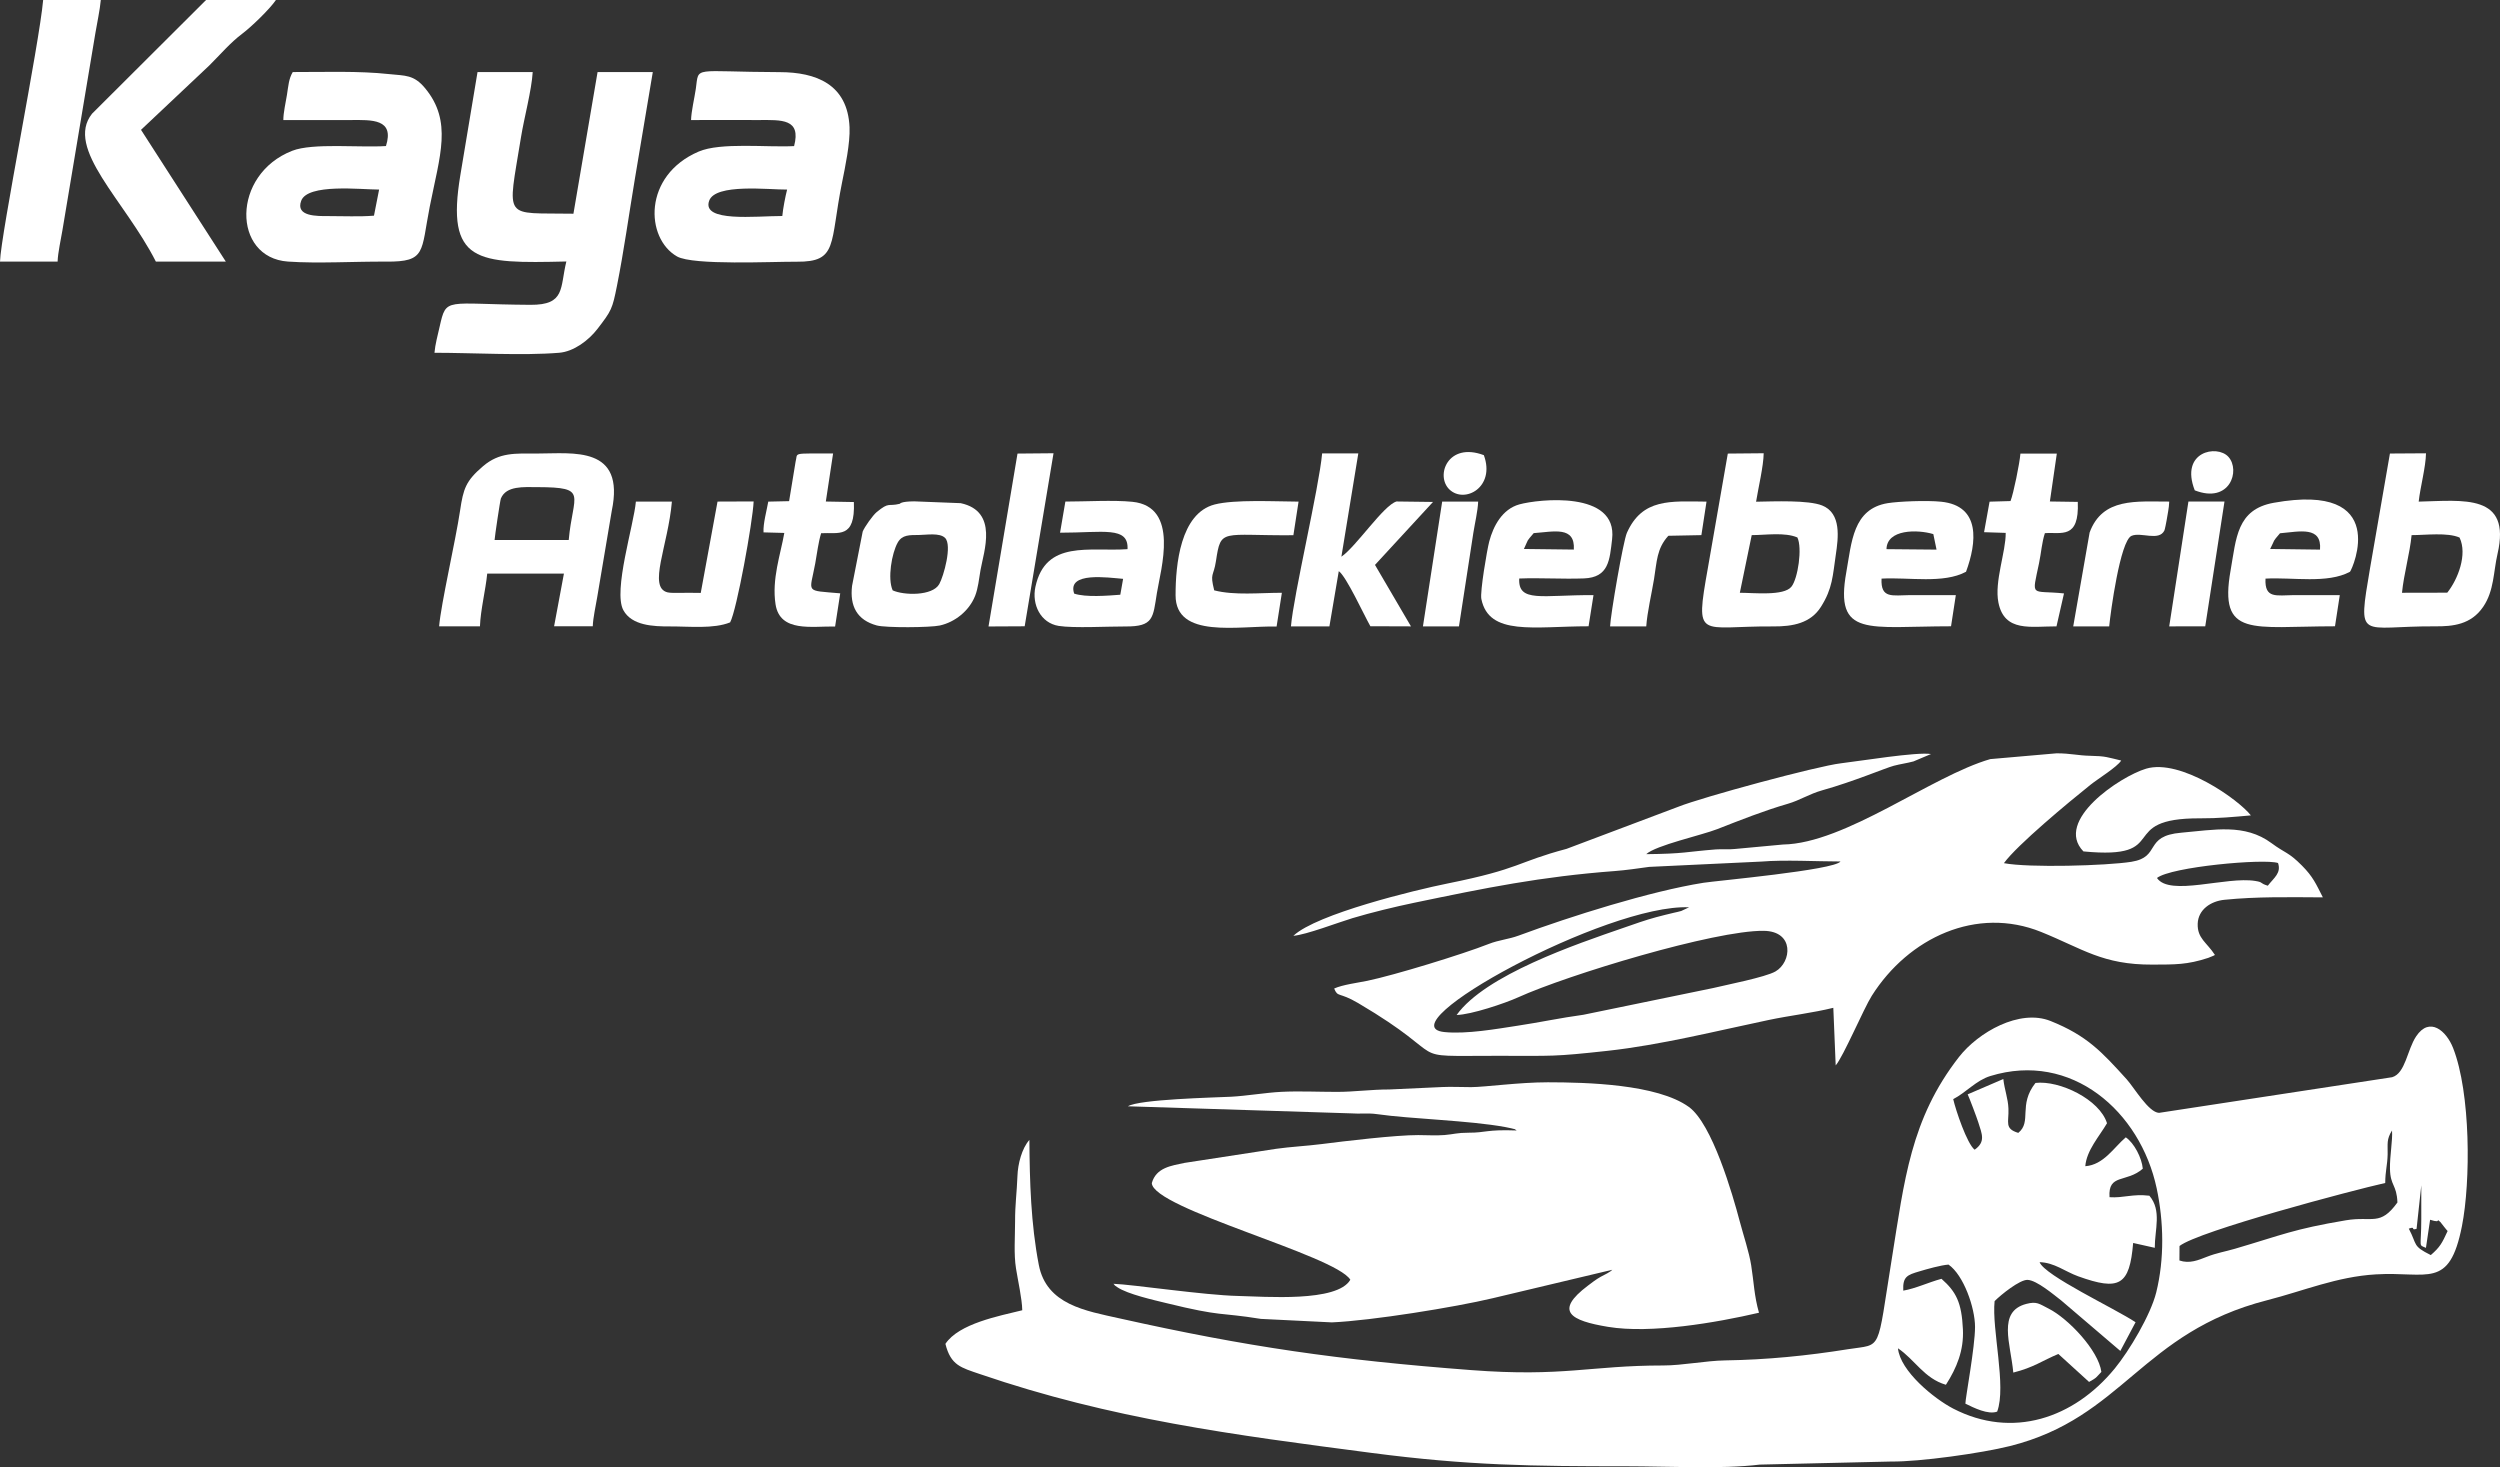 <?xml version="1.0" encoding="UTF-8"?>
<svg id="Ebene_2" data-name="Ebene 2" xmlns="http://www.w3.org/2000/svg" viewBox="0 0 536.46 314.83">
  <rect x="0" y="0" width="536.46" height="314.83" fill="#333333" stroke="none"/>
  <defs>
    <style>
      .cls-1 {
        fill: #fff;
        fill-rule: evenodd;
      }
    </style>
  </defs>
  <g id="Ebene_1-2" data-name="Ebene 1">
    <g>
      <path class="cls-1" d="M121.53,56.11c-1.4,5.69-.16,9.35-7.72,9.3-18.37-.11-18-1.79-19.48,4.73-.4,1.75-.95,3.78-1.1,5.56,8.07,0,19.03.64,26.75,0,3.12-.25,6.32-2.64,8.24-5.14,3.01-3.91,3.18-4.26,4.17-9.22,1.48-7.42,2.56-15.26,3.84-22.93l3.85-22.95h-11.85s-5.18,30.4-5.18,30.4c-15.24-.28-14.19,1.81-11.25-16.43.65-4.04,2.29-10.1,2.51-13.97h-11.84s-3.68,22.08-3.68,22.08c-3.15,18.91,3.48,19.03,22.74,18.57h0Z"/>
      <path class="cls-1" d="M148.29,25.77c4.8-.06,9.62,0,14.43-.01,5.04-.02,9.23-.32,7.68,5.59-5.8.31-15.78-.85-20.49,1.18-11.98,5.15-11.45,18.61-4.63,22.5,3.45,1.96,20.67,1.09,25.68,1.13,8.93.07,7.06-3.8,9.74-17.04.65-3.22,1.75-8.43,1.6-11.81-.4-9.27-7.22-11.81-14.95-11.83-19.01-.06-17.32-1.44-18.04,3.59-.3,2.05-.97,4.78-1.02,6.72h0ZM167.87,46.35c.15-1.61.64-4.13,1.03-5.67-3.91.04-15.41-1.37-16.73,2.41-1.63,4.66,9.99,3.26,15.7,3.26h0Z"/>
      <path class="cls-1" d="M60.8,25.77c4.79-.05,9.59.02,14.38-.01,4.62-.03,9.51-.29,7.64,5.58-5.57.37-15.69-.71-20.1,1.01-13.08,5.09-12.91,22.95-.92,23.78,6.45.45,14.46-.04,21.11.01,8.59.06,7.39-2.06,9.31-11.81,2.17-10.99,4.9-18.25-.98-25.38-2.45-2.97-4.27-2.68-7.74-3.05-6.53-.71-13.76-.43-20.68-.44-.87,1.45-.94,3-1.25,4.92-.26,1.64-.78,3.82-.77,5.39h0ZM80.25,46.28l1.1-5.6c-3.88,0-15.33-1.35-16.72,2.41-1.25,3.39,3.37,3.29,5.9,3.28,3.22-.01,6.54.17,9.72-.09h0Z"/>
      <path class="cls-1" d="M94.23,134.4h8.76c.13-3.56,1.22-7.8,1.56-11.32h16.46s-2.11,11.31-2.11,11.31h8.3c.05-1.82.67-4.5.95-6.24l3.12-18.51c2.95-14.06-8.33-12.32-15.92-12.32-4.85,0-8.15-.3-11.7,2.72-3.7,3.16-4.23,4.83-4.92,9.5-.98,6.58-4.1,20.01-4.5,24.86h0ZM106.13,115.87h15.91c.87-9.85,4.36-11.3-6.7-11.34-2.97,0-6.71-.34-7.86,2.44-.16.38-1.32,8.21-1.35,8.9h0Z"/>
      <path class="cls-1" d="M33.46,56.14h15s-18.2-28.28-18.2-28.28l14.66-13.82c2.33-2.31,4.47-4.86,7.08-6.82,1.9-1.42,5.91-5.29,7.21-7.22h-14.99s-24.47,24.4-24.47,24.4c-5.9,7.44,7.04,18.6,13.7,31.74h0Z"/>
      <path class="cls-1" d="M376.83,107.65c.47-2.96,1.59-7.59,1.63-10.39l-7.7.07-4.28,24.57c-2.8,15.77-1.9,12.4,14.05,12.52,4.2.03,8-.69,10.22-4.21,2.5-3.96,2.51-6.61,3.19-11.22.52-3.53,1.25-8.84-2.93-10.52-2.96-1.19-10.35-.88-14.18-.81h0ZM373.34,127.2c2.99,0,9.42.73,11.06-1.29,1.41-1.73,2.38-8.32,1.29-10.58-2.73-1.16-6.76-.51-9.8-.5l-2.55,12.37h0Z"/>
      <path class="cls-1" d="M519.01,107.65c.34-3.13,1.52-7.39,1.57-10.38l-7.74.05-4.26,24.57c-2.7,16.05-2.32,12.41,14.06,12.51,3.66.02,7.6-.34,10.22-4.2,2.35-3.46,2.17-7.46,3.07-11.36,3.01-13.01-7.35-11.42-16.92-11.2h0ZM515.43,127.2l9.71-.02c2.3-2.87,4.37-8.23,2.64-11.83-2.6-1.14-7.29-.52-10.29-.52-.38,3.94-1.67,8.36-2.06,12.37h0Z"/>
      <path class="cls-1" d="M0,56.14h12.36c.07-2,.71-4.72,1.03-6.7L20.47,7.09c.37-2.23.97-4.94,1.16-7.09h-12.37C8.44,9.36.2,50.16,0,56.14h0Z"/>
      <path class="cls-1" d="M193.07,108.11c-2.61.63-2.2-.47-4.93,1.76-.86.71-2.64,3.23-3.02,4.2l-2.28,11.64c-.52,4.38,1.08,7.35,5.3,8.5,1.95.53,11.48.46,13.53.01,3.22-.71,6.27-3.1,7.57-6.34.67-1.7.83-3.66,1.16-5.54.7-4,3.9-12.62-4.25-14.37l-9.98-.39c-2.93.02-3.01.5-3.09.52h0ZM191.55,126.68c2.39,1.1,8.55,1.24,10-1.34.94-1.67,2.82-8.34,1.25-9.91-1.17-1.16-4.01-.64-5.6-.63-2.01.02-3.6-.08-4.56,1.62-1.29,2.28-2.22,7.74-1.09,10.25h0Z"/>
      <path class="cls-1" d="M501.05,134.4l1.03-6.7c-3.3,0-6.56-.02-9.82,0-3.77.03-6.34.84-6.12-3.54,5.91-.32,13.29,1.14,18.13-1.47.58-.66,8.79-19.31-16.37-14.8-7.96,1.43-8.03,7.66-9.24,14.44-2.61,14.66,4.58,12.06,22.39,12.06h0ZM487.14,117.8l10.7.14c.4-5.07-4.31-3.89-8.59-3.51-1.78,2.1-.91,1.05-2.11,3.37h0Z"/>
      <path class="cls-1" d="M340.88,134.4l1.06-6.7c-11.08-.05-16.2,1.68-15.94-3.56,4.59-.18,9.26.15,13.87-.02,5.38-.2,5.53-3.96,6.06-8.41,1.25-10.52-15.83-8.6-19.89-7.48-3.69,1.02-5.6,4.66-6.47,7.95-.49,1.87-2,10.81-1.7,12.33,1.61,8.02,11.34,5.88,23,5.88h0ZM327.01,117.8l10.71.13c.3-5.09-4.29-3.84-8.61-3.53-1.7,2.02-.97.99-2.1,3.4h0Z"/>
      <path class="cls-1" d="M418.66,134.4l1.03-6.7c-3.3,0-6.56-.02-9.82,0-3.77.03-6.34.84-6.12-3.54,5.91-.32,13.29,1.14,18.13-1.47,2.29-6.25,3.23-14.16-5.35-15.03-3.11-.32-9.12-.07-11.46.31-7.5,1.23-7.73,8.43-8.88,14.8-2.55,14.15,4.69,11.62,22.47,11.62h0ZM404.81,117.84l10.74.1-.69-3.33c-3.38-1.02-9.96-1.08-10.05,3.23h0Z"/>
      <path class="cls-1" d="M227.48,114.31c9.29,0,14.72-1.44,14.47,3.53-8.07.58-17.58-2.09-19.77,8.1-.81,3.79,1.12,7.74,4.99,8.37,3.23.52,10.64.1,14.34.12,6.05.04,5.89-1.83,6.74-7.16.82-5.12,4.93-18.56-5.26-19.59-4.03-.41-10.13-.05-14.38-.05l-1.14,6.68h0ZM230.5,127.38c2.48.83,7.17.45,9.9.24l.6-3.41c-3.25-.26-12.1-1.59-10.5,3.17h0Z"/>
      <path class="cls-1" d="M277.02,134.41h8.25s2.01-11.85,2.01-11.85c1.6,1.08,5.47,9.54,6.78,11.82l8.71.03-7.72-13.19,12.45-13.51-7.83-.1c-2.78.8-8.65,9.68-11.83,11.85l3.63-22.17h-7.76c-.68,7.45-6.16,30.5-6.69,37.1h0Z"/>
      <path class="cls-1" d="M156.68,133.54c1.41-2.6,4.85-21.56,5.04-25.94l-7.75.03-3.6,19.6c-1.58-.04-3.09-.02-4.67-.01-.65,0-1.87.04-2.46-.11-4.28-1.06.12-9.98.94-19.48h-7.73c-.41,4.91-4.93,19.18-2.69,23.3,1.81,3.34,6.51,3.5,9.9,3.49,4.28-.02,9.45.58,13.02-.87h0Z"/>
      <path class="cls-1" d="M273.94,134.43l1.13-7.23c-4.77,0-10.17.6-14.52-.52-.96-3.85-.15-2.83.38-6.31,1.07-7.13,1.14-5.39,16.61-5.52l1.11-7.21c-5.15-.03-13.7-.49-18,.61-7.37,1.9-8.4,12.96-8.39,19.49,0,9.39,13.46,6.53,21.67,6.7h0Z"/>
      <path class="cls-1" d="M431.41,107.52l-4.48.13-1.18,6.55,4.64.15c.06,3.99-2.47,10.49-1.56,14.96,1.29,6.41,6.99,5.08,12.46,5.1l1.61-7.07c-7.2-.75-6.92,1.06-5.36-6.46.48-2.31.6-4.44,1.26-6.47,3.49-.27,7.4,1.43,7.06-6.71l-5.99-.09,1.49-10.28h-7.81c-.16,2.05-1.48,8.57-2.13,10.2h0Z"/>
      <path class="cls-1" d="M169.32,107.54l-4.46.1c-.34,1.93-1.13,4.72-1.02,6.6l4.46.12c-.8,4.6-2.72,9.89-1.88,15.32.95,6.09,7.85,4.66,12.78,4.76l1.1-7.12c-7.73-.69-6.55.07-5.36-6.43.42-2.32.65-4.45,1.26-6.47,3.69-.23,7.35,1.32,7.03-6.69l-6.02-.11,1.56-10.32c-9.13.06-7.48-.3-8.06,1.84l-1.38,8.4h0Z"/>
      <polygon class="cls-1" points="212.12 134.43 219.88 134.39 226.07 97.26 218.34 97.33 212.12 134.43 212.12 134.43"/>
      <path class="cls-1" d="M345.5,134.41h7.76c.2-3,1.16-7.05,1.67-10.16.61-3.75.57-6.54,3.07-9.28l7.09-.14,1.1-7.19c-7.77-.08-13.77-.72-17.08,6.69-.8,1.78-3.53,17.68-3.61,20.09h0Z"/>
      <path class="cls-1" d="M444.88,134.41h7.72c.28-2.96,2.36-18.36,4.78-19.42,2.03-.9,5.9,1.24,7.07-1.17.1-.21.42-1.84.46-2.11.23-1.51.52-2.6.57-4.08-6.98.02-14.3-.92-17.08,6.63l-3.52,20.15h0Z"/>
      <path class="cls-1" d="M305.34,134.41h7.73s3.09-20.08,3.09-20.08c.31-2,.96-4.71,1.03-6.7h-7.72s-4.13,26.78-4.13,26.78h0Z"/>
      <polygon class="cls-1" points="465.48 134.41 473.21 134.4 477.34 107.62 469.6 107.62 465.48 134.41 465.48 134.41"/>
      <g>
        <path class="cls-1" d="M220.88,244.62c-1.61,1.82-2.46,5.13-2.55,7.7-.13,3.57-.52,6.1-.51,9.79,0,3.3-.3,6.97.2,10.1.4,2.53,1.3,6.51,1.34,8.95-4.96,1.23-13.59,2.84-16.49,7.21,1.15,4.64,3.36,5.1,7.42,6.49,28.22,9.66,54.29,13.02,84.02,16.91,20.71,2.71,34.56,2.87,54.81,2.87,8.65,0,20.18.65,28.48-.36l28.19-.66c6.12.08,19.45-1.8,25.51-3.32,24.35-6.1,28.16-24.37,55.21-31.3,7.88-2.02,14.93-5.04,23.29-5.54,11.15-.67,15.78,3.36,18.49-10.35,1.9-9.6,1.88-28.58-1.89-38.21-1.44-3.69-5.04-6.86-7.94-2.51-1.94,2.92-2.28,7.9-5.14,8.76l-50.03,7.65c-2.25-.09-5.31-5.39-6.94-7.2-5.4-5.96-8.55-9.38-16.31-12.5-6.7-2.7-15.57,2.46-19.65,7.68-10.45,13.37-11.75,26.66-14.43,43.26-3.3,20.42-1.94,18.3-9.34,19.47-8.88,1.42-17.45,2.27-26.43,2.41-4.23.07-9.12,1.09-13.32,1.09-15.69,0-21.35,2.5-41.19.99-28.53-2.17-48.02-4.97-75.42-11.09-7.31-1.63-15.7-2.94-17.35-11.48-1.7-8.8-1.96-17.88-2.02-26.82h0ZM518.55,263.69c-1.37.43-.04-.65-1.66-.04,1.86,3.51.71,3.69,4.72,5.67,1.98-1.72,2.4-2.53,3.61-5.16-.28-.27-1.55-1.93-1.56-1.94-1.35-1.11.69.45-2.2-.48l-.89,6.03c-1.68-.74-1.02.16-1-6.19,0-2.4,0-4.81,0-7.22l-1.01,9.32h0ZM511.82,253.85c-6.89,1.54-39.99,10.29-44.13,13.52l-.02,3.11c2.18.74,4.04-.07,5.91-.8,2.11-.83,3.86-1.09,6.01-1.72,10.1-2.96,12.49-4.2,23.77-6.1,5.75-.97,7.34,1.37,11.09-3.83-.16-3.93-1.53-3.49-1.6-7.24-.05-2.82.6-6.06.44-8.21-1.22,1.95-.9,2.83-.94,5.1-.05,2.39-.5,3.5-.52,6.17h0ZM419.13,235.86c.53,2.35,2.97,9.61,4.6,10.85,2.39-1.71,1.59-3.3.76-5.93-.29-.93-1.88-5.16-2.26-5.95l7.65-3.29c.26,2.33,1.02,4.17,1.1,6.36.12,2.97-.93,4.27,2.11,5.2,2.98-2.41-.07-5.96,3.69-10.72,5.18-.6,13.78,3.55,15.35,8.65-1.64,2.81-4.39,5.81-4.66,9.22,3.96-.3,6.1-4,8.69-6.2,1.8,1.23,3.44,4.41,3.65,6.73-3.52,3.09-7.49,1-7.14,6.12,3.06.2,4.89-.75,8.55-.32,2.7,3.17,1.15,7.24,1.16,11.18l-4.64-1.04c-.76,9.12-2.94,10.34-11.78,7.16-2.86-1.03-5.12-2.96-8.3-3.04,1.12,2.91,16.07,9.89,20.6,12.89l-3.27,6.16-12.67-10.82c-1.64-1.26-5.25-4.34-7.23-4.43-1.66-.08-5.74,3.2-7.08,4.56-.64,6.04,2.58,18.28.55,23.71-1.94.72-5.01-.82-6.82-1.71,0-1.19,2.07-12.15,2.07-16.46,0-4.12-2.45-11.13-5.69-13.38-1.68.13-4.57.95-6.27,1.46-2.57.76-3.59,1.11-3.44,4.13,2.73-.48,5.28-1.74,8.2-2.54,3.18,2.81,4.33,5.12,4.6,10.86.21,4.49-1.31,8.23-3.65,11.88-4.67-1.36-6.67-5.4-10.29-7.83.47,4.9,7.76,10.82,11.85,12.94,12.69,6.56,25.89,2.12,34.67-8.6,3.11-3.79,7.7-11.5,8.9-16.33,1.77-7.18,1.63-15.1.1-22.32-3.52-16.56-18.3-29.47-35.71-24.11-3.03.93-5.2,3.54-7.96,4.96h0Z"/>
        <path class="cls-1" d="M277.54,200.81c2.74-.22,9.63-2.87,12.68-3.79,3.96-1.19,9.15-2.45,13.19-3.29,15.42-3.21,27.21-5.62,43.12-6.82,2.28-.17,5.08-.57,7.35-.89l24.08-1.14c4.98-.41,11.8-.03,16.98-.02-1.31,1.85-26.81,4.15-29.41,4.57-11.38,1.81-28.44,7.18-39.65,11.33-2.16.8-4.28.95-6.43,1.8-5.56,2.2-20.31,6.72-26.07,7.91-2.03.42-5.25.82-7.09,1.65.82,1.99.95.66,5.14,3.12,21.11,12.44,8.9,11.32,29.88,11.32,12.08,0,11.88.22,23.66-1.07,11.38-1.25,23.42-4.28,34.57-6.62,4.56-.96,9.42-1.51,13.86-2.61l.51,12.36c1.63-1.87,6.02-12.21,7.74-14.93,7.91-12.51,22.51-19.29,36.34-13.71,8.94,3.61,13.19,7.06,23.89,7.01,4.83-.02,7.43.05,11.96-1.44l1.11-.45c.08-.04.24-.11.34-.18-1.76-2.72-3.8-3.54-3.7-6.7.1-3.03,2.8-4.85,5.75-5.14,6.92-.7,13.91-.56,21.11-.52-1.49-2.92-2.11-4.43-4.5-6.83-2.91-2.94-3.52-2.58-6.53-4.81-5.76-4.26-12.3-2.84-19.33-2.24-8.2.69-4.27,5.22-10.74,6.25-5.3.84-21.99,1.32-27.34.29,2.79-3.87,13.93-13.11,18.55-16.8,1.7-1.36,5.7-3.8,6.62-5.22-2.94-.69-3.3-.96-6.68-1.02-2.6-.05-4.18-.53-7.2-.53l-14.21,1.24c-12.6,3.63-31.12,18.11-44.48,18.33l-10.36.96c-1.34.15-2.7-.01-4.04.09-6.51.51-6.73.94-14.96,1.02,2.08-1.91,11.87-4.05,15.24-5.37,5.08-1.99,10.05-3.96,15.15-5.44,2.59-.75,4.57-2.1,7.41-2.9,6.76-1.89,13.52-4.78,15.33-5.26,1.44-.38,2.8-.55,4.22-.93l3.77-1.59c-3.13-.48-15.18,1.5-19.33,1.99-5.17.61-29.7,7.25-34.94,9.34l-23.94,9.02c-10.78,2.87-9.73,4.25-25.52,7.43-7.04,1.42-28.04,6.52-33.07,11.2h0ZM462.85,188.4c2.71,4.03,14.88-.39,21.11.64,1.82.3.79.44,2.67,1.02,1.38-1.75,2.92-2.74,2.2-4.87-2.95-1-22.96.81-25.98,3.21h0ZM312.56,217.81c6.18-8.61,25.61-15.18,35.84-18.72,2.27-.79,4.7-1.66,7-2.28,1.25-.34,2.43-.62,3.71-.93.61-.15,1.07-.22,1.66-.4l1.68-.79c-17.67-.77-65.42,25.43-52.52,26.77,4.74.49,11.26-.68,15.72-1.36,4.8-.72,9.25-1.69,14.13-2.35l27.77-5.72c2.85-.69,11.27-2.33,13.43-3.57,3.48-1.99,4.13-8.63-2.5-8.72-10.47-.14-42.06,9.44-52.71,14.27-2.84,1.29-10.08,3.72-13.21,3.79h0Z"/>
        <path class="cls-1" d="M242.01,237.39l47.91,1.52c1.85.15,3.64-.11,5.51.16,7.3,1.05,19.75,1.34,27.59,2.78.28.05,1.06.2,1.3.27,1.11.32.4-.03,1.13.46-6.58-.24-6.51.49-10.31.48-2.49,0-3.13.33-5.17.5-1.68.14-3.92.02-5.65.01-4.79-.02-16.06,1.33-20.73,1.93-3.31.42-6.6.57-9.79,1.02l-19.64,3.02c-2.77.6-6.06.98-7,4.33.24,5.49,39.39,15.47,42.6,20.74-2.8,4.89-18.38,3.6-24.07,3.48-7.3-.16-22.66-2.47-26.76-2.61.49.43-.16.06.83.73,2.19,1.5,7.97,2.79,10.5,3.41,12.25,3,11.07,1.91,20.3,3.39l15.25.75c8.53-.37,26.44-3.26,34.48-5.18l25.68-6.11c-.46.4-.19.25-1.14.8-.41.24-.92.47-1.35.71-.99.56-1.85,1.22-2.74,1.9-7.32,5.52-3.72,7.51,4.33,8.84,9.17,1.52,23.18-.89,32.38-3.03-1.04-3.64-1.1-6.62-1.67-10.17-.46-2.9-1.68-6.49-2.45-9.41-1.54-5.84-5.92-20.98-10.94-24.59-6.83-4.91-22.04-5.27-30.25-5.28-6.16,0-13.4,1.02-16.46,1.04-2,.01-4.24-.12-6.21-.02l-11.32.52c-4.03,0-7.64.53-11.31.52-3.81,0-8.13-.2-11.87-.01-3.3.16-7.51.88-10.79,1.05-3.7.18-19.72.54-22.15,2.05h0Z"/>
        <path class="cls-1" d="M447.07,182.7c19.39,1.87,6.56-7.19,25.11-7.1,3.78.02,7.12-.3,10.82-.63-2.63-3.39-15.09-12.23-22.49-10.02-5.54,1.65-19.82,11.17-13.44,17.75h0Z"/>
        <path class="cls-1" d="M432.03,294.53c4.37-1.09,6.2-2.55,9.66-3.99l6.59,6c1.76-.99,1.26-.72,2.64-2.15-.6-4.62-7.15-11.5-11.35-13.6-1.99-1-2.49-1.59-4.77-.99-6.23,1.64-3.35,8.48-2.78,14.72h0Z"/>
      </g>
      <path class="cls-1" d="M318.41,97.67c-7.71-2.91-10.47,4.42-7.38,7.37,3.26,3.11,9.91-.49,7.38-7.37h0Z"/>
      <path class="cls-1" d="M470.96,105.22c7.54,2.95,9.85-4.28,7.22-7.19-2.44-2.7-10.46-1.13-7.22,7.19h0Z"/>
    </g>
  </g>
</svg>